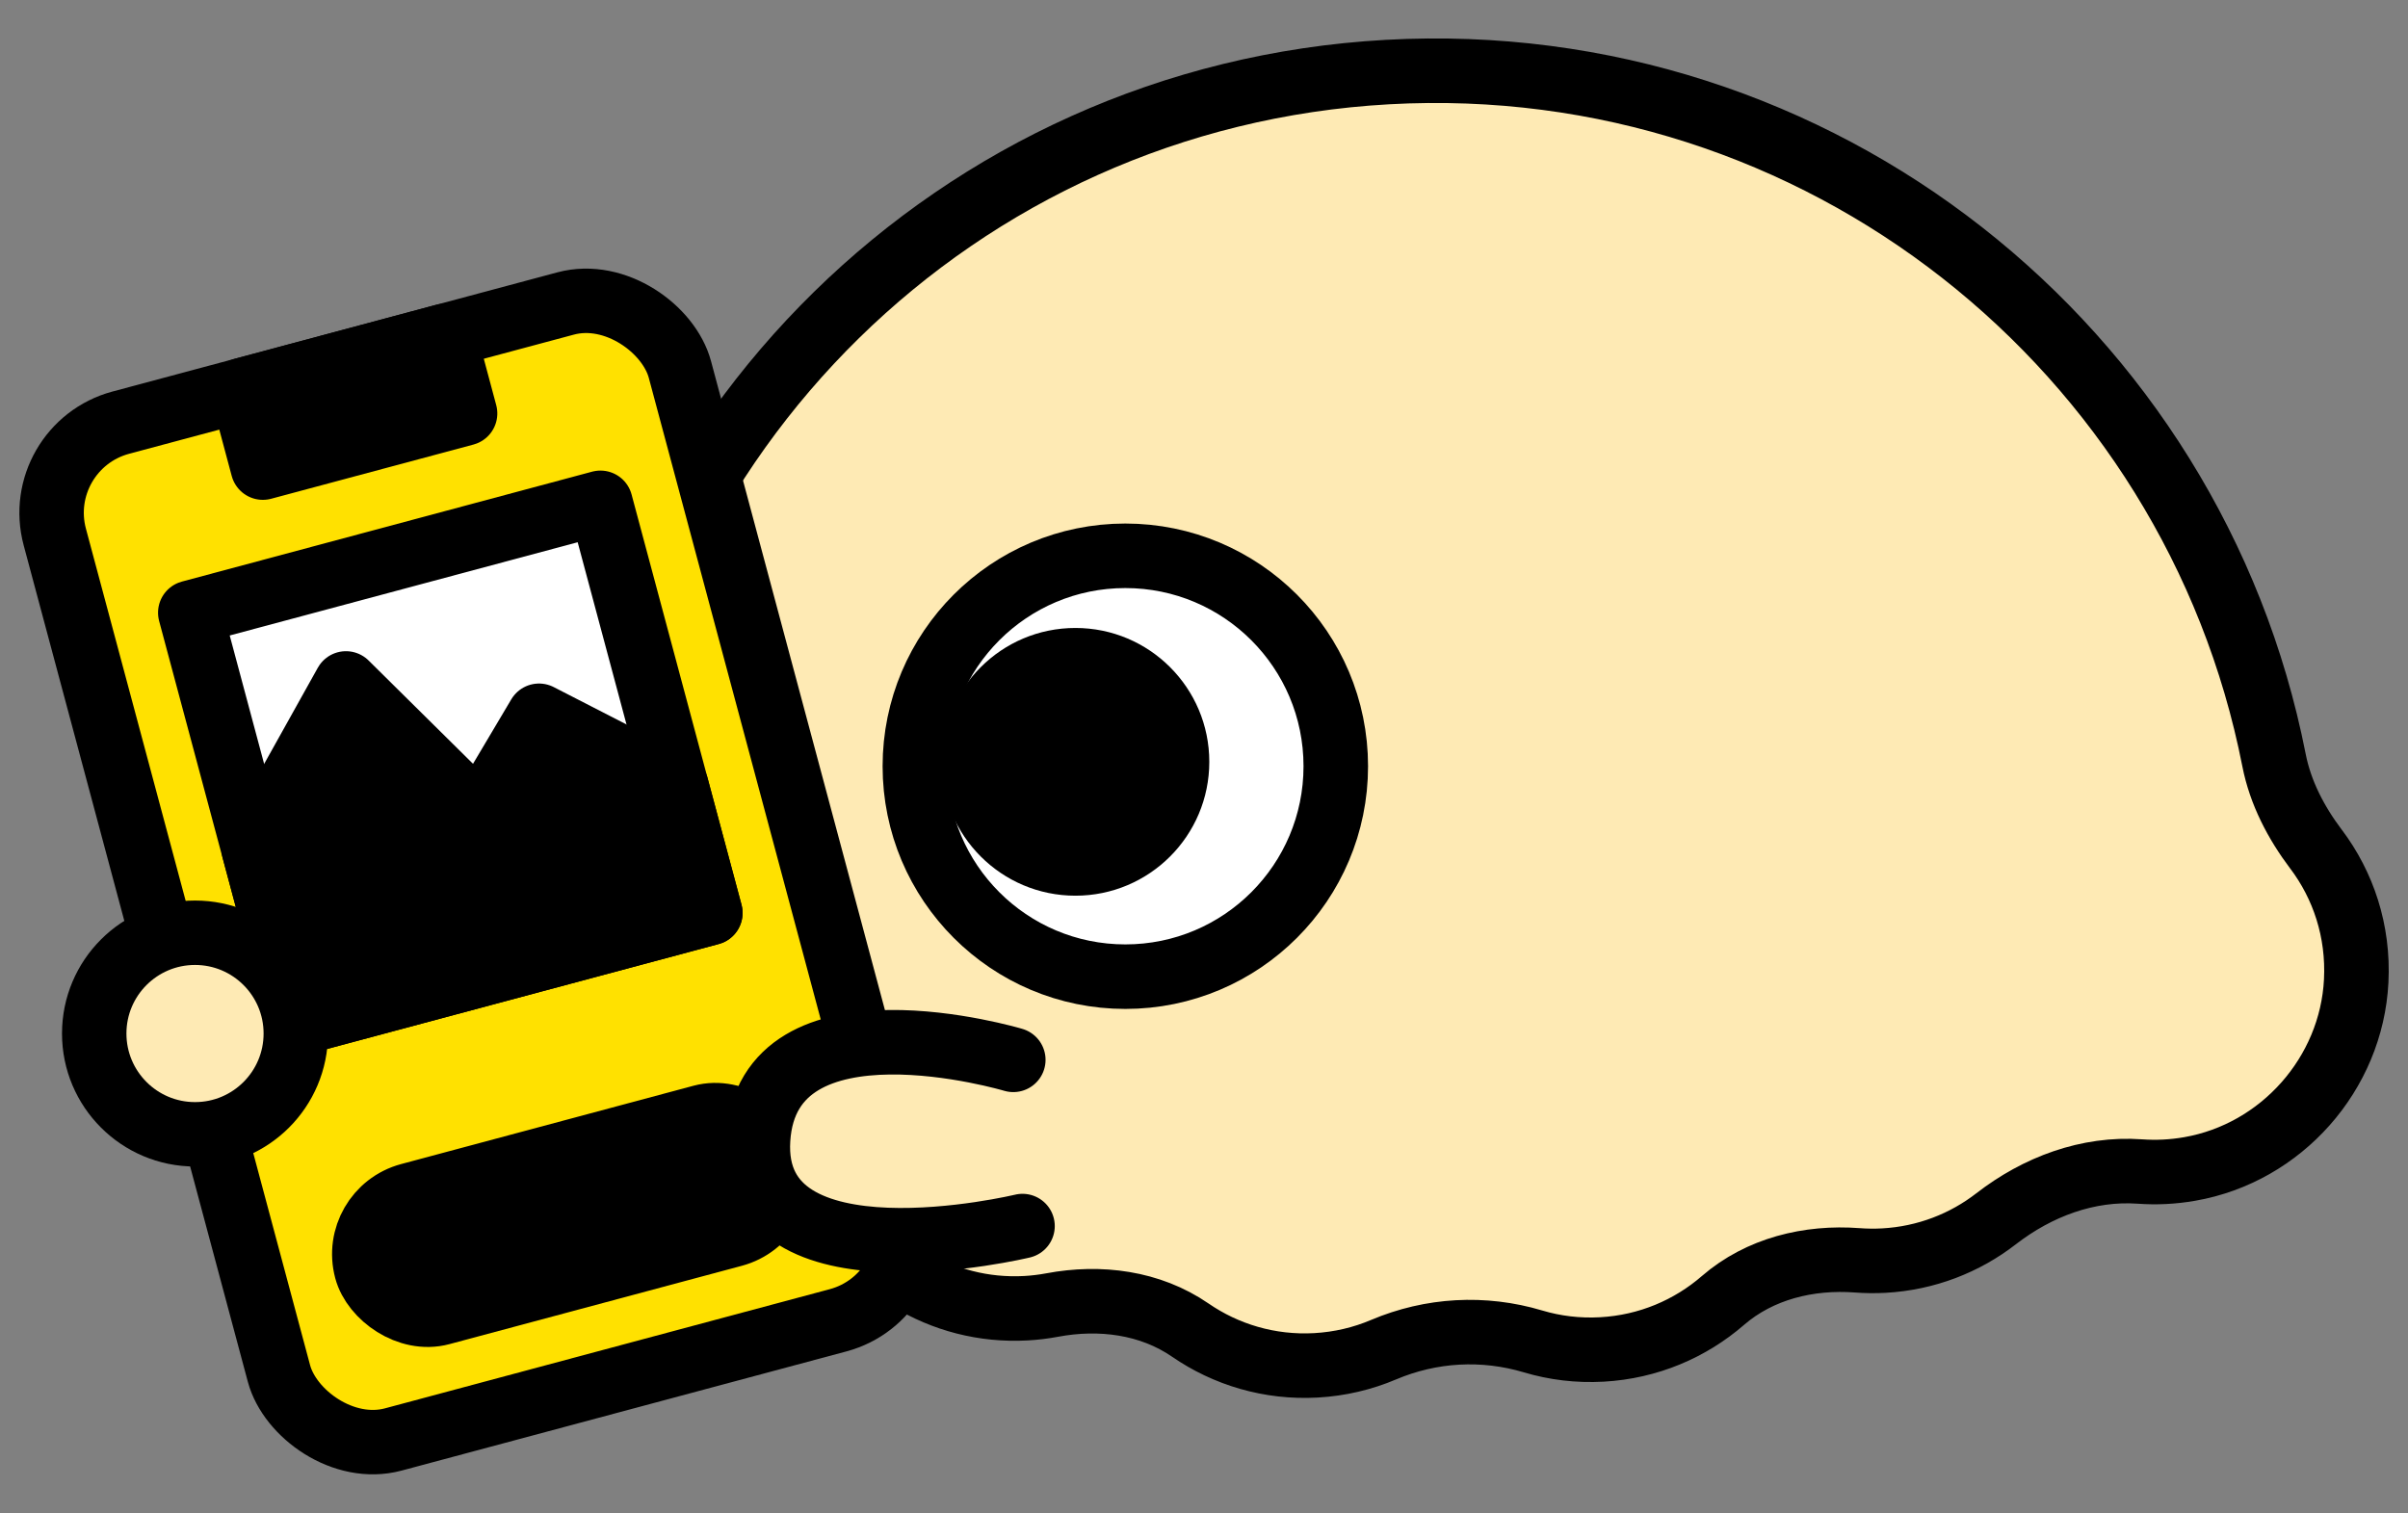 <?xml version="1.0" encoding="UTF-8"?>
<svg id="_レイヤー_1" data-name="レイヤー 1" xmlns="http://www.w3.org/2000/svg" viewBox="0 0 700 440">
  <rect x="0" y="0" width="700" height="440" fill="#808080" stroke="none"/>
  <defs>
    <style>
      .cls-1, .cls-2, .cls-3, .cls-4, .cls-5, .cls-6 {
        stroke: #000;
        stroke-linecap: round;
        stroke-linejoin: round;
      }

      .cls-1, .cls-3, .cls-5, .cls-6 {
        stroke-width: 18.73px;
      }

      .cls-2, .cls-3 {
        fill: #feeab4;
      }

      .cls-2, .cls-4 {
        stroke-width: 18.76px;
      }

      .cls-4, .cls-5 {
        fill: #fff;
      }

      .cls-6 {
        fill: #ffe100;
      }
    </style>
  </defs>
  <path class="cls-2" d="M673.25,246.87c-5.81-7.72-10.34-16.38-12.2-25.87-23.55-119.81-132.32-207.01-257.7-200.05h0c-125.39,6.96-223.83,105.67-233.97,227.35-.8,9.63-4.34,18.74-9.27,27.06-6.7,11.32-9.7,25.02-7.36,39.38,4.35,26.68,27.18,47.32,54.16,48.97,4.98.3,9.81,0,14.44-.87,14.94-2.76,30.12,1.1,43.08,9.02,9.8,5.99,21.46,9.16,33.8,8.48,2.59-.14,5.14-.46,7.62-.92,13.91-2.62,28.5-.75,40.16,7.28,10.34,7.12,23.02,11,36.53,10.25,6.96-.39,13.57-1.97,19.65-4.55,13.83-5.86,29.05-6.71,43.45-2.41,6.32,1.89,13.06,2.73,20.03,2.34,13.5-.75,25.68-6.01,35.17-14.23,10.7-9.27,24.99-12.75,39.1-11.68,2.52.19,5.08.22,7.68.08,12.34-.68,23.57-5.13,32.65-12.17,12.01-9.3,26.67-14.82,41.82-13.73,4.69.34,9.53.12,14.44-.74,26.63-4.63,47.05-27.66,48.41-54.66.74-14.54-3.76-27.82-11.68-38.33Z"/>
  <g>
    <rect class="cls-6" x="45.31" y="100.34" width="188.13" height="306.05" rx="27.14" ry="27.14" transform="translate(-60.83 44.71) rotate(-15)"/>
    <rect class="cls-1" x="72.35" y="105.16" width="60.87" height="23.32" transform="translate(-26.73 30.58) rotate(-15)"/>
    <rect class="cls-5" x="69.18" y="160.05" width="123.45" height="123.45" transform="translate(-52.94 41.44) rotate(-15)"/>
    <polygon class="cls-1" points="73.72 246.81 100.57 198.69 139.44 237.15 156.69 208.09 196.64 228.6 206.5 265.42 87.26 297.37 73.72 246.81"/>
    <rect class="cls-1" x="104.4" y="335.49" width="123.45" height="35.47" rx="17.73" ry="17.73" transform="translate(-85.76 55.03) rotate(-15)"/>
  </g>
  <circle class="cls-3" cx="56.69" cy="300.48" r="29.3"/>
  <circle class="cls-4" cx="327.13" cy="222.77" r="61.18"/>
  <circle cx="312.62" cy="221.49" r="38.92"/>
  <path class="cls-2" d="M294.56,308.13s-71.37-21.33-74.19,23.09c-2.82,44.42,76.87,25.24,76.87,25.24"/>
</svg>
